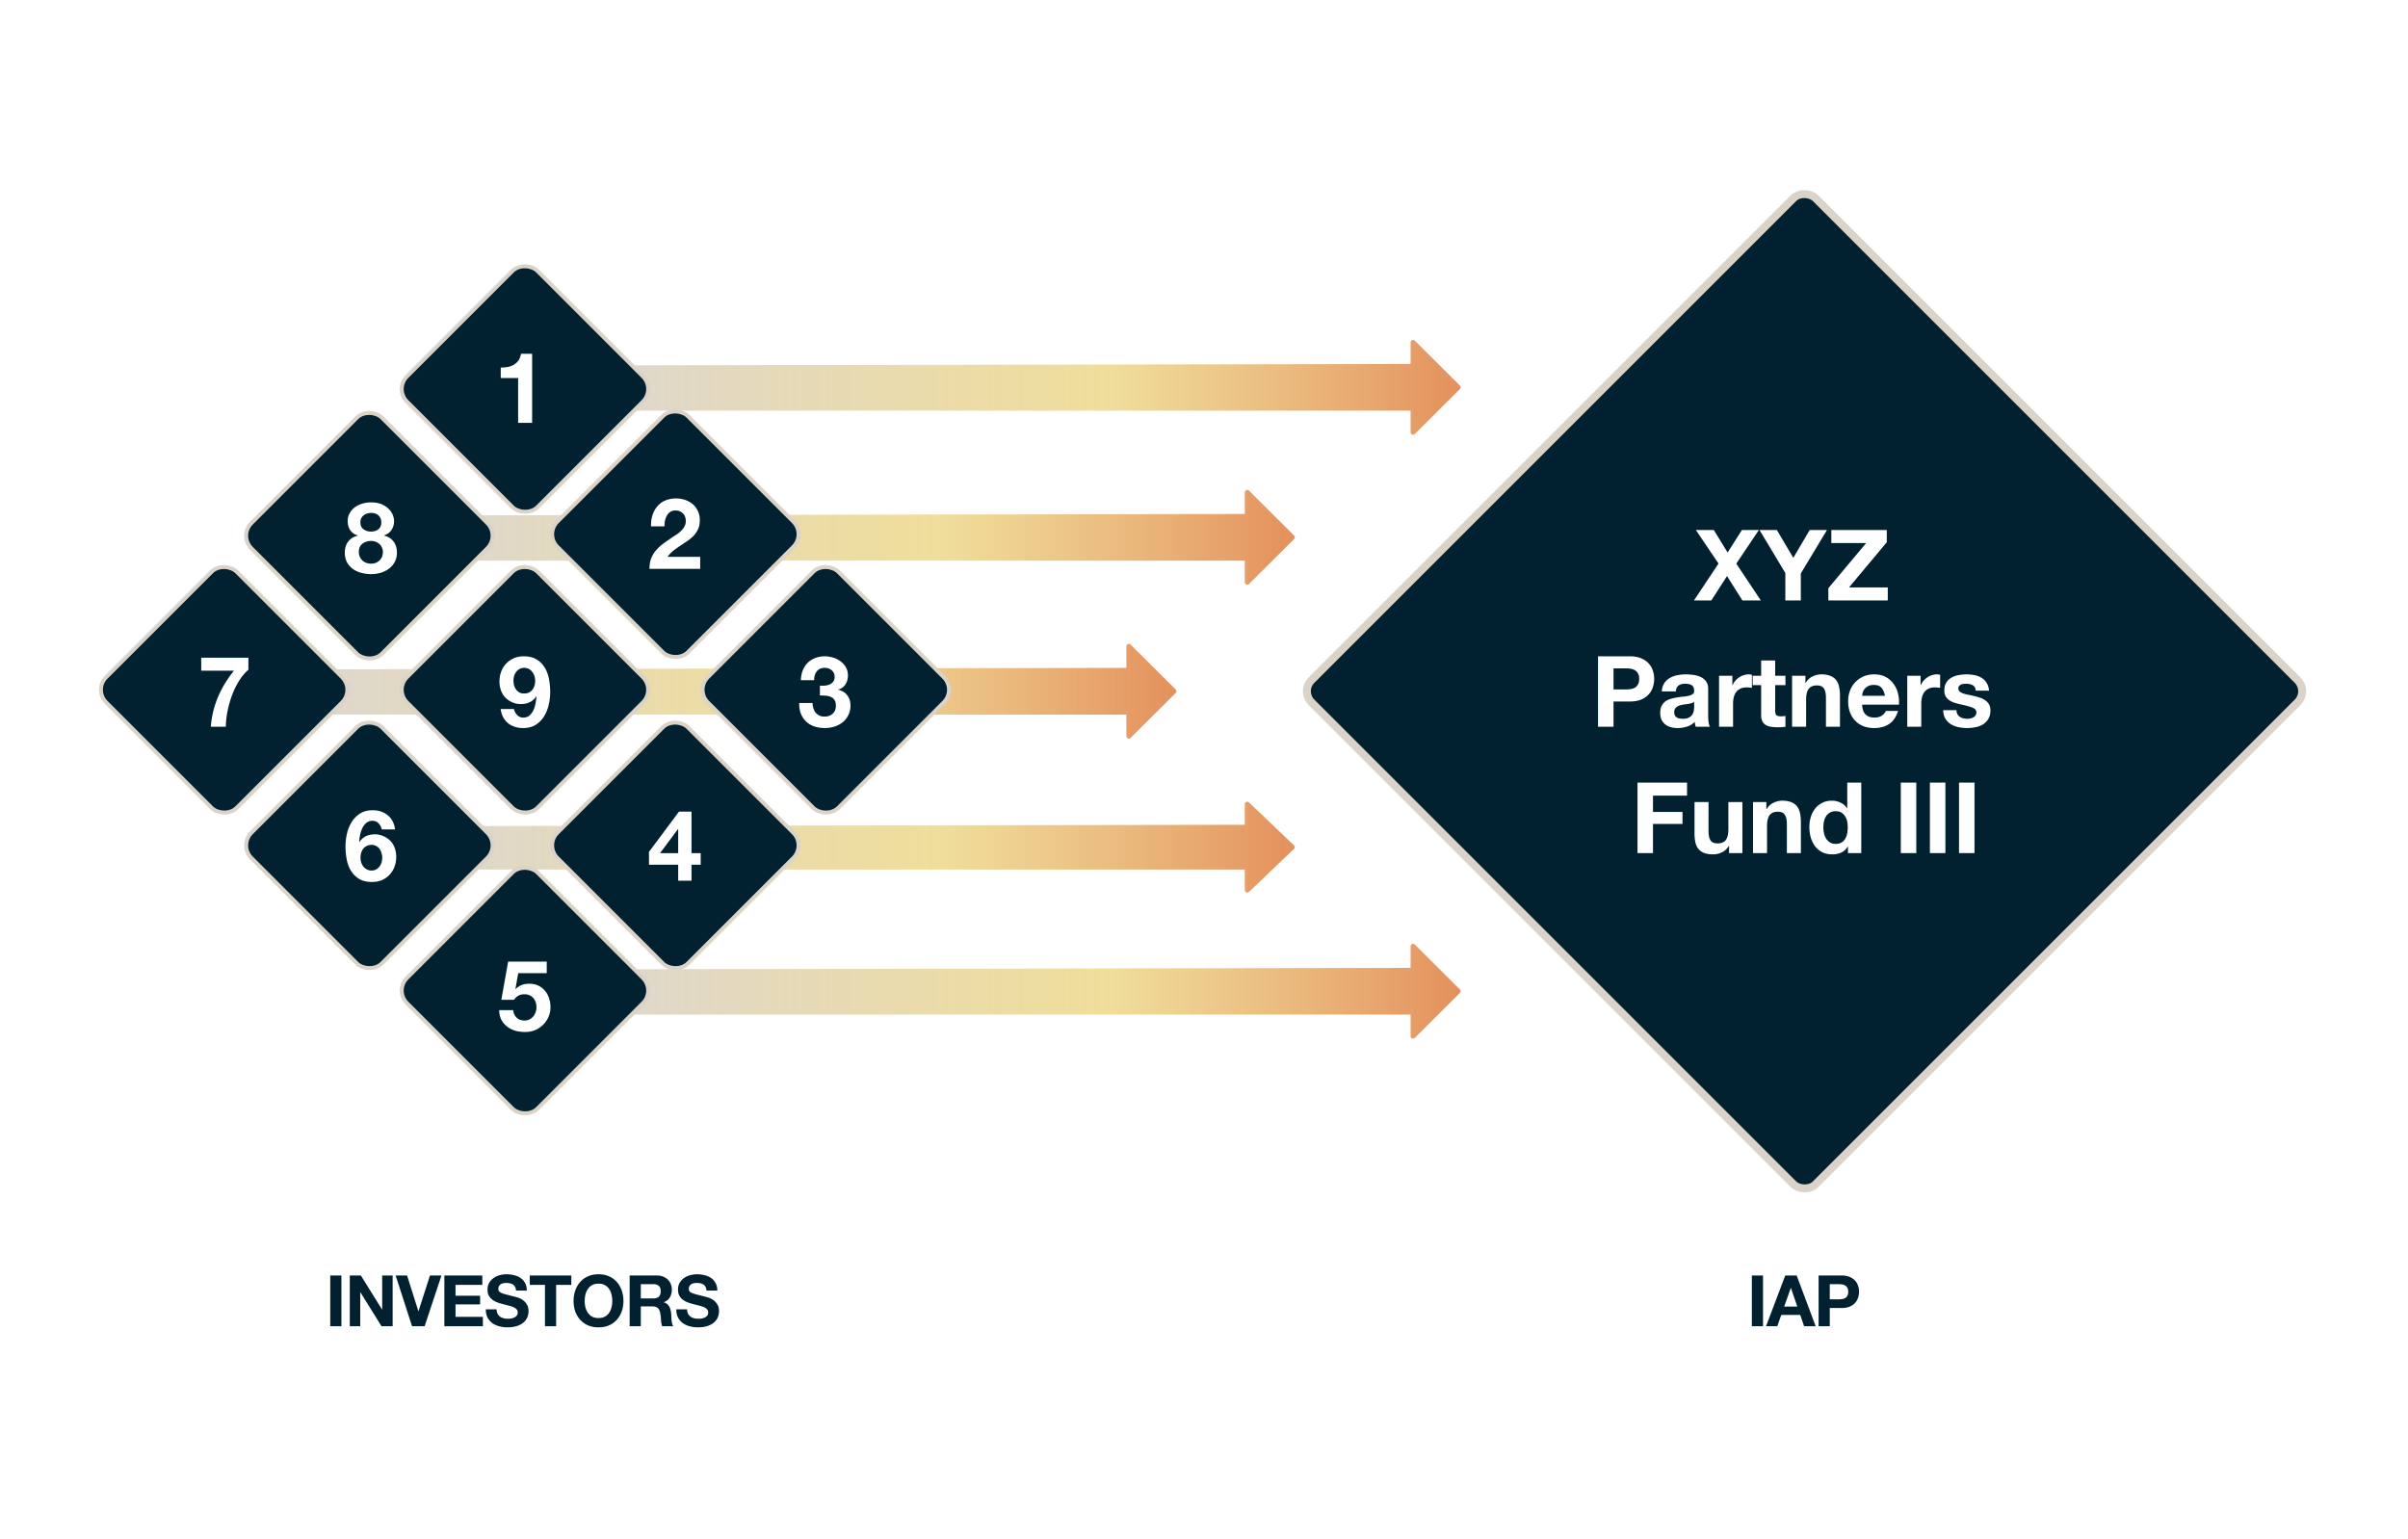 <svg xmlns="http://www.w3.org/2000/svg" width="610" height="390" fill="none"><path fill="#fff" d="M0 0h610v390H0z"></path><path d="M156 104.042V92.563h.633l200.703-.35v-5.45h.002a.628.628 0 0 1 1.075-.45l11.404 11.367a.638.638 0 0 1-.003.897l-11.367 11.331a.632.632 0 0 1-1.112-.416v-5.45H156Z" fill="url(#a)" fill-opacity=".9"></path><path d="M156 257.042v-11.479h.633l200.703-.351v-5.449h.002a.628.628 0 0 1 1.075-.45l11.404 11.366a.639.639 0 0 1-.003.898l-11.367 11.331a.632.632 0 0 1-1.112-.416v-5.45H156Z" fill="url(#b)" fill-opacity=".9"></path><path d="M84 181.042v-11.479h.633l200.703-.351v-5.449h.002a.628.628 0 0 1 1.075-.45l11.404 11.366a.639.639 0 0 1-.003.898l-11.367 11.331a.632.632 0 0 1-1.112-.416v-5.45H84Z" fill="url(#c)" fill-opacity=".9"></path><path d="M114 142.042v-11.479h.633l200.703-.351v-5.449h.002a.628.628 0 0 1 1.075-.45l11.404 11.366a.639.639 0 0 1-.003.898l-11.367 11.331a.632.632 0 0 1-1.112-.416v-5.45H114Z" fill="url(#d)" fill-opacity=".9"></path><path d="M114 220.296v-11.001h.633l200.703-.336v-5.223h.002c0-.154.061-.31.183-.428a.646.646 0 0 1 .892-.002l11.404 10.892a.593.593 0 0 1-.003.86l-11.367 10.859a.645.645 0 0 1-.479.211.62.62 0 0 1-.633-.61v-5.222H114Z" fill="url(#e)" fill-opacity=".9"></path><rect x="329.414" y="175.128" width="180.615" height="180.615" rx="4" transform="rotate(-45 329.414 175.128)" fill="#012030" stroke="#DBD3C7" stroke-width="2"></rect><rect x="99.908" y="98.561" width="46.777" height="46.777" rx="4.5" transform="rotate(-45 99.908 98.56)" fill="#012030" stroke="#DBD3C7"></rect><path d="M134.8 107.128h-3.55v-11.35h-4.4v-2.675a8.82 8.82 0 0 0 1.775-.125 4.902 4.902 0 0 0 1.55-.575c.467-.283.858-.65 1.175-1.1.317-.45.525-1.008.625-1.675h2.825v17.5Z" fill="#fff"></path><rect x="138.008" y="135.347" width="46.777" height="46.777" rx="4.5" transform="rotate(-45 138.008 135.347)" fill="#012030" stroke="#DBD3C7"></rect><path d="M164.925 133.353c-.033-1 .083-1.925.35-2.775a6.364 6.364 0 0 1 1.2-2.25 5.28 5.28 0 0 1 2-1.5c.817-.366 1.75-.55 2.8-.55.8 0 1.558.125 2.275.375.733.25 1.375.609 1.925 1.075.55.467.983 1.042 1.3 1.725.333.684.5 1.45.5 2.3 0 .884-.142 1.642-.425 2.275a6.134 6.134 0 0 1-1.125 1.7c-.467.484-1 .925-1.6 1.325-.583.4-1.175.8-1.775 1.2-.6.384-1.183.8-1.75 1.25a7.903 7.903 0 0 0-1.5 1.575h8.275v3.05h-12.85c0-1.016.142-1.9.425-2.65.3-.75.7-1.416 1.2-2 .5-.6 1.083-1.15 1.75-1.65a93 93 0 0 1 2.15-1.525c.383-.266.792-.533 1.225-.8a8.17 8.17 0 0 0 1.175-.925c.367-.333.667-.708.9-1.125.25-.416.375-.891.375-1.425 0-.85-.25-1.508-.75-1.975-.483-.483-1.108-.725-1.875-.725-.517 0-.958.125-1.325.375a2.62 2.62 0 0 0-.85.95 4.462 4.462 0 0 0-.475 1.3 7.99 7.99 0 0 0-.125 1.4h-3.4Z" fill="#fff"></path><rect x="176.109" y="174.762" width="46.777" height="46.777" rx="4.5" transform="rotate(-45 176.109 174.762)" fill="#012030" stroke="#DBD3C7"></rect><path d="M207.7 173.703c.383.034.792.034 1.225 0a3.945 3.945 0 0 0 1.2-.275c.383-.166.692-.4.925-.7.25-.3.375-.7.375-1.2 0-.75-.25-1.325-.75-1.725-.5-.4-1.075-.6-1.725-.6-.9 0-1.583.3-2.05.9-.45.584-.667 1.325-.65 2.225h-3.375c.033-.9.192-1.716.475-2.45.3-.75.708-1.391 1.225-1.925a5.422 5.422 0 0 1 1.9-1.225c.733-.3 1.55-.45 2.45-.45.7 0 1.4.109 2.1.325.7.2 1.325.509 1.875.925a5.007 5.007 0 0 1 1.375 1.525c.35.6.525 1.292.525 2.075 0 .85-.208 1.6-.625 2.25-.4.65-1.008 1.092-1.825 1.325v.05c.967.217 1.725.684 2.275 1.4.55.717.825 1.575.825 2.575 0 .917-.183 1.734-.55 2.45a5.212 5.212 0 0 1-1.425 1.8 6.34 6.34 0 0 1-2.075 1.1c-.783.25-1.6.375-2.45.375-.983 0-1.883-.141-2.7-.425a5.735 5.735 0 0 1-2.05-1.225 5.744 5.744 0 0 1-1.325-2c-.3-.783-.442-1.683-.425-2.7h3.375c.017.467.092.917.225 1.35.133.417.325.784.575 1.1.25.3.558.542.925.725.383.184.833.275 1.35.275.8 0 1.475-.241 2.025-.725.55-.5.825-1.175.825-2.025 0-.666-.133-1.175-.4-1.525-.25-.35-.575-.6-.975-.75a3.778 3.778 0 0 0-1.325-.275c-.467-.033-.917-.05-1.35-.05v-2.5Z" fill="#fff"></path><rect x="138.008" y="214.176" width="46.777" height="46.777" rx="4.5" transform="rotate(-45 138.008 214.176)" fill="#012030" stroke="#DBD3C7"></rect><path d="M171.8 210.078h-.075l-4.525 6.075h4.6v-6.075Zm0 9h-7.4v-3.25l7.6-10.2h3.175v10.525h2.325v2.925h-2.325v4.05H171.8v-4.05Z" fill="#fff"></path><rect x="99.908" y="250.963" width="46.777" height="46.777" rx="4.5" transform="rotate(-45 99.908 250.963)" fill="#012030" stroke="#DBD3C7"></rect><path d="M138.5 246.553h-7.225l-.7 3.975.05.05c.483-.483 1-.825 1.55-1.025.55-.216 1.175-.325 1.875-.325.867 0 1.633.159 2.3.475a4.926 4.926 0 0 1 1.675 1.275 5.272 5.272 0 0 1 1.05 1.9c.25.717.375 1.484.375 2.3 0 .9-.175 1.742-.525 2.525a6.337 6.337 0 0 1-1.425 2 6.278 6.278 0 0 1-2.05 1.325 6.57 6.57 0 0 1-2.5.425c-.85 0-1.667-.108-2.45-.325a6.27 6.27 0 0 1-2.05-1.05 5.372 5.372 0 0 1-1.45-1.725c-.35-.7-.533-1.508-.55-2.425H130c.083.8.383 1.442.9 1.925.517.467 1.175.7 1.975.7.467 0 .883-.091 1.25-.275.383-.2.7-.45.95-.75.267-.316.467-.675.6-1.075.15-.416.225-.841.225-1.275 0-.45-.067-.875-.2-1.275-.133-.4-.333-.75-.6-1.05a2.82 2.82 0 0 0-.95-.7c-.367-.166-.792-.25-1.275-.25-.633 0-1.15.117-1.55.35-.4.217-.775.567-1.125 1.05H127l1.725-9.675h9.775v2.925Z" fill="#fff"></path><rect x="60.494" y="214.176" width="46.777" height="46.777" rx="4.5" transform="rotate(-45 60.494 214.176)" fill="#012030" stroke="#DBD3C7"></rect><path d="M94.15 214.053c-.467 0-.883.092-1.25.275-.35.167-.642.4-.875.7-.233.3-.408.65-.525 1.05a4.19 4.19 0 0 0-.175 1.225c0 .4.058.8.175 1.2.133.384.317.734.55 1.05.25.3.55.542.9.725.35.184.75.275 1.2.275.433 0 .808-.091 1.125-.275.333-.183.617-.425.85-.725.233-.3.408-.641.525-1.025a4.104 4.104 0 0 0 0-2.375c-.1-.4-.258-.75-.475-1.05a2.323 2.323 0 0 0-.85-.75c-.333-.2-.725-.3-1.175-.3Zm2.55-3.925a3.015 3.015 0 0 0-.8-1.525 2.065 2.065 0 0 0-1.55-.65c-.633 0-1.167.192-1.6.575-.417.367-.75.825-1 1.375a7.22 7.22 0 0 0-.55 1.725 11.043 11.043 0 0 0-.2 1.65l.05.05c.483-.7 1.05-1.2 1.7-1.5.65-.3 1.4-.45 2.25-.45.75 0 1.483.167 2.2.5.717.317 1.325.75 1.825 1.3a5.074 5.074 0 0 1 1.025 1.825 6.82 6.82 0 0 1 .325 2.075c0 .9-.15 1.742-.45 2.525a5.894 5.894 0 0 1-1.25 2.025 5.89 5.89 0 0 1-1.925 1.35c-.75.317-1.583.475-2.5.475-1.317 0-2.408-.258-3.275-.775a6.174 6.174 0 0 1-2.075-2.075c-.517-.85-.875-1.808-1.075-2.875-.2-1.083-.3-2.183-.3-3.3 0-1.083.125-2.166.375-3.25a9.33 9.33 0 0 1 1.2-2.925 6.718 6.718 0 0 1 2.125-2.15c.867-.55 1.925-.825 3.175-.825.75 0 1.45.109 2.1.325.65.217 1.225.534 1.725.95.5.4.908.9 1.225 1.5.317.6.525 1.292.625 2.075H96.7Z" fill="#fff"></path><rect x="23.707" y="174.762" width="46.777" height="46.777" rx="4.5" transform="rotate(-45 23.707 174.762)" fill="#012030" stroke="#DBD3C7"></rect><path d="M62.925 169.678c-.917.8-1.733 1.784-2.45 2.95a21.9 21.9 0 0 0-1.775 3.725 28.494 28.494 0 0 0-1.1 4 22.595 22.595 0 0 0-.4 3.775h-3.8c.2-2.616.808-5.133 1.825-7.55a27.138 27.138 0 0 1 4.05-6.65h-8.3v-3.3h11.95v3.05Z" fill="#fff"></path><rect x="60.494" y="135.723" width="46.777" height="46.777" rx="4.5" transform="rotate(-45 60.494 135.723)" fill="#012030" stroke="#DBD3C7"></rect><path d="M91.3 132.378c0 .75.267 1.325.8 1.725.533.384 1.158.575 1.875.575.75 0 1.375-.191 1.875-.575.5-.4.75-.975.75-1.725 0-.233-.033-.483-.1-.75-.067-.283-.2-.55-.4-.8-.183-.25-.45-.458-.8-.625-.333-.166-.775-.25-1.325-.25-.35 0-.692.059-1.025.175-.317.1-.6.25-.85.45s-.45.45-.6.75c-.133.3-.2.65-.2 1.05Zm-3.225-.325c0-.783.175-1.475.525-2.075.35-.6.8-1.1 1.35-1.5.567-.4 1.2-.7 1.9-.9a7.7 7.7 0 0 1 2.125-.3c1.083 0 2 .167 2.75.5.75.334 1.35.742 1.8 1.225.467.467.8.975 1 1.525.2.534.3 1.017.3 1.45 0 .867-.217 1.625-.65 2.275-.417.65-1.05 1.117-1.9 1.4v.05c1.05.234 1.858.734 2.425 1.5.567.75.85 1.675.85 2.775 0 .934-.192 1.742-.575 2.425a4.999 4.999 0 0 1-1.475 1.7 6.838 6.838 0 0 1-2.1 1.025 8.948 8.948 0 0 1-2.4.325c-.85 0-1.675-.108-2.475-.325a6.342 6.342 0 0 1-2.125-.975 5.256 5.256 0 0 1-1.5-1.7c-.367-.683-.55-1.5-.55-2.45 0-1.116.283-2.05.85-2.8.583-.75 1.4-1.25 2.45-1.5v-.05c-.85-.233-1.492-.675-1.925-1.325-.433-.65-.65-1.408-.65-2.275Zm2.825 7.775c0 .45.083.859.25 1.225.167.367.383.684.65.95.283.25.617.45 1 .6.383.134.783.2 1.2.2.433 0 .825-.066 1.175-.2.367-.15.683-.35.95-.6.283-.266.5-.583.65-.95.15-.366.225-.766.225-1.2 0-.416-.083-.791-.25-1.125-.15-.35-.367-.65-.65-.9a2.75 2.75 0 0 0-.95-.575c-.35-.133-.733-.2-1.15-.2-.867 0-1.6.242-2.2.725-.6.467-.9 1.15-.9 2.05Z" fill="#fff"></path><rect x="99.908" y="174.762" width="46.777" height="46.777" rx="4.5" transform="rotate(-45 99.908 174.762)" fill="#012030" stroke="#DBD3C7"></rect><path d="M132.75 175.703c.483 0 .9-.083 1.25-.25.35-.183.642-.425.875-.725.233-.3.408-.641.525-1.025.117-.4.175-.816.175-1.25 0-.4-.067-.791-.2-1.175-.117-.4-.3-.75-.55-1.05a2.543 2.543 0 0 0-.875-.75 2.552 2.552 0 0 0-1.2-.275c-.417 0-.792.092-1.125.275a2.745 2.745 0 0 0-.85.725 3.16 3.16 0 0 0-.525 1.025 4.006 4.006 0 0 0-.175 1.175c0 .417.05.825.15 1.225.117.384.283.734.5 1.05.217.3.492.55.825.75.35.184.75.275 1.2.275Zm-2.55 3.925c.117.584.383 1.092.8 1.525.417.434.933.65 1.55.65.65 0 1.183-.183 1.6-.55.417-.383.75-.841 1-1.375a6.86 6.86 0 0 0 .525-1.75 14.09 14.09 0 0 0 .225-1.65l-.05-.05c-.483.7-1.05 1.2-1.7 1.5-.65.3-1.4.45-2.25.45-.75 0-1.483-.158-2.2-.475a5.65 5.65 0 0 1-1.825-1.325 5.058 5.058 0 0 1-1.025-1.825 6.816 6.816 0 0 1-.325-2.075c0-.9.142-1.733.425-2.5.3-.783.717-1.458 1.25-2.025a6.013 6.013 0 0 1 1.95-1.375c.75-.333 1.583-.5 2.5-.5 1.333 0 2.425.267 3.275.8a5.9 5.9 0 0 1 2.075 2.075c.517.85.875 1.817 1.075 2.9.2 1.084.3 2.175.3 3.275 0 1.084-.125 2.167-.375 3.25a9.624 9.624 0 0 1-1.2 2.95 6.8 6.8 0 0 1-2.125 2.125c-.867.534-1.925.8-3.175.8-.75 0-1.45-.108-2.1-.325a4.92 4.92 0 0 1-1.725-.925 4.993 4.993 0 0 1-1.225-1.525c-.317-.6-.525-1.283-.625-2.05h3.375Z" fill="#fff"></path><path d="M83.66 323.148h2.827V336H83.66v-12.852Zm4.95 0h2.807l5.364 8.622h.036v-8.622h2.646V336h-2.826l-5.346-8.604h-.036V336H88.61v-12.852ZM107.566 336h-3.186l-4.158-12.852h2.898l2.862 9.036h.036l2.898-9.036h2.916L107.567 336Zm5.002-12.852h9.612v2.376h-6.786v2.754h6.228v2.196h-6.228v3.15h6.93V336h-9.756v-12.852Zm13.238 8.586c0 .432.078.798.234 1.098.156.3.36.546.612.738.264.18.57.318.918.414.348.084.708.126 1.08.126.252 0 .522-.018.81-.054.288-.048.558-.132.81-.252s.462-.282.63-.486c.168-.216.252-.486.252-.81 0-.348-.114-.63-.342-.846-.216-.216-.504-.396-.864-.54a8.713 8.713 0 0 0-1.224-.378 33.818 33.818 0 0 1-1.386-.36c-.48-.12-.948-.264-1.404-.432a5.04 5.04 0 0 1-1.224-.684 3.313 3.313 0 0 1-.882-1.026c-.216-.42-.324-.924-.324-1.512 0-.66.138-1.23.414-1.71.288-.492.66-.9 1.116-1.224a4.824 4.824 0 0 1 1.548-.72 6.585 6.585 0 0 1 1.728-.234 7.77 7.77 0 0 1 1.926.234 4.696 4.696 0 0 1 1.656.72c.48.336.858.768 1.134 1.296.288.516.432 1.146.432 1.89h-2.736c-.024-.384-.108-.702-.252-.954a1.522 1.522 0 0 0-.54-.594 2.321 2.321 0 0 0-.792-.306 4.686 4.686 0 0 0-.954-.09c-.228 0-.456.024-.684.072a1.928 1.928 0 0 0-.63.252c-.18.12-.33.27-.45.45s-.18.408-.18.684c0 .252.048.456.144.612.096.156.282.3.558.432.288.132.678.264 1.17.396.504.132 1.158.3 1.962.504.24.048.57.138.99.27.432.12.858.318 1.278.594.42.276.78.648 1.08 1.116.312.456.468 1.044.468 1.764 0 .588-.114 1.134-.342 1.638-.228.504-.57.942-1.026 1.314-.444.36-1.002.642-1.674.846-.66.204-1.428.306-2.304.306-.708 0-1.398-.09-2.07-.27a5.16 5.16 0 0 1-1.764-.81 4.084 4.084 0 0 1-1.206-1.422c-.3-.576-.444-1.26-.432-2.052h2.736Zm12.247-6.21h-3.852v-2.376h10.53v2.376h-3.852V336h-2.826v-10.476Zm10.068 4.104c0 .54.06 1.068.18 1.584.132.504.336.96.612 1.368.276.408.636.738 1.08.99.444.24.984.36 1.62.36.636 0 1.176-.12 1.62-.36a3.174 3.174 0 0 0 1.08-.99c.276-.408.474-.864.594-1.368a6.366 6.366 0 0 0 .198-1.584c0-.564-.066-1.11-.198-1.638a4.101 4.101 0 0 0-.594-1.404 2.952 2.952 0 0 0-1.08-.99c-.444-.252-.984-.378-1.62-.378-.636 0-1.176.126-1.62.378-.444.24-.804.57-1.08.99-.276.408-.48.876-.612 1.404a7.368 7.368 0 0 0-.18 1.638Zm-2.826 0c0-.96.144-1.848.432-2.664a6.404 6.404 0 0 1 1.242-2.16 5.7 5.7 0 0 1 1.98-1.44c.792-.348 1.68-.522 2.664-.522.996 0 1.884.174 2.664.522a5.7 5.7 0 0 1 1.98 1.44c.54.612.954 1.332 1.242 2.16.288.816.432 1.704.432 2.664a7.84 7.84 0 0 1-.432 2.628 6.272 6.272 0 0 1-1.242 2.106 5.81 5.81 0 0 1-1.98 1.422c-.78.336-1.668.504-2.664.504-.984 0-1.872-.168-2.664-.504a5.81 5.81 0 0 1-1.98-1.422 6.272 6.272 0 0 1-1.242-2.106 7.84 7.84 0 0 1-.432-2.628Zm17.034-.666h3.096c.648 0 1.134-.144 1.458-.432.324-.288.486-.756.486-1.404 0-.624-.162-1.074-.486-1.35-.324-.288-.81-.432-1.458-.432h-3.096v3.618Zm-2.826-5.814h6.93c.576 0 1.092.096 1.548.288.468.18.864.432 1.188.756.336.324.588.702.756 1.134.18.42.27.876.27 1.368 0 .756-.162 1.41-.486 1.962-.312.552-.828.972-1.548 1.26v.036c.348.096.636.246.864.45.228.192.414.426.558.702.144.264.246.558.306.882.072.324.12.648.144.972.012.204.024.444.036.72.012.276.03.558.054.846.036.288.084.564.144.828.072.252.174.468.306.648h-2.826c-.156-.408-.252-.894-.288-1.458a21.762 21.762 0 0 0-.162-1.62c-.096-.672-.3-1.164-.612-1.476-.312-.312-.822-.468-1.53-.468h-2.826V336h-2.826v-12.852Zm14.556 8.586c0 .432.078.798.234 1.098.156.3.36.546.612.738.264.18.57.318.918.414.348.084.708.126 1.08.126.252 0 .522-.018.81-.054.288-.048.558-.132.81-.252s.462-.282.63-.486c.168-.216.252-.486.252-.81 0-.348-.114-.63-.342-.846-.216-.216-.504-.396-.864-.54a8.713 8.713 0 0 0-1.224-.378 33.818 33.818 0 0 1-1.386-.36c-.48-.12-.948-.264-1.404-.432a5.04 5.04 0 0 1-1.224-.684 3.313 3.313 0 0 1-.882-1.026c-.216-.42-.324-.924-.324-1.512 0-.66.138-1.23.414-1.71.288-.492.66-.9 1.116-1.224a4.824 4.824 0 0 1 1.548-.72 6.585 6.585 0 0 1 1.728-.234 7.77 7.77 0 0 1 1.926.234 4.696 4.696 0 0 1 1.656.72c.48.336.858.768 1.134 1.296.288.516.432 1.146.432 1.89h-2.736c-.024-.384-.108-.702-.252-.954a1.522 1.522 0 0 0-.54-.594 2.321 2.321 0 0 0-.792-.306 4.686 4.686 0 0 0-.954-.09c-.228 0-.456.024-.684.072a1.928 1.928 0 0 0-.63.252c-.18.12-.33.27-.45.45s-.18.408-.18.684c0 .252.048.456.144.612.096.156.282.3.558.432.288.132.678.264 1.17.396.504.132 1.158.3 1.962.504.24.048.57.138.99.27.432.12.858.318 1.278.594.42.276.78.648 1.08 1.116.312.456.468 1.044.468 1.764 0 .588-.114 1.134-.342 1.638-.228.504-.57.942-1.026 1.314-.444.36-1.002.642-1.674.846-.66.204-1.428.306-2.304.306-.708 0-1.398-.09-2.07-.27a5.16 5.16 0 0 1-1.764-.81 4.084 4.084 0 0 1-1.206-1.422c-.3-.576-.444-1.26-.432-2.052h2.736ZM443.784 323.148h2.826V336h-2.826v-12.852Zm8.188 7.884h3.33l-1.62-4.716h-.036l-1.674 4.716Zm.27-7.884h2.898L459.946 336h-2.934l-.972-2.862h-4.806L450.226 336h-2.844l4.86-12.852Zm11.278 6.048h2.196c.324 0 .636-.024.936-.072a2.3 2.3 0 0 0 .793-.27c.227-.144.407-.342.54-.594.143-.252.215-.582.215-.99 0-.408-.072-.738-.215-.99a1.407 1.407 0 0 0-.54-.576 2.092 2.092 0 0 0-.793-.288 5.919 5.919 0 0 0-.936-.072h-2.196v3.852Zm-2.826-6.048h5.796c.804 0 1.488.12 2.052.36.564.228 1.021.534 1.368.918.36.384.618.822.774 1.314.168.492.252 1.002.252 1.53a4.81 4.81 0 0 1-.252 1.53c-.156.492-.414.93-.774 1.314-.347.384-.804.696-1.368.936-.564.228-1.248.342-2.052.342h-2.97V336h-2.826v-12.852Z" fill="#012030"></path><path d="m435.341 142.778-5.75-8.5h4.55l3.5 5.7 3.625-5.7h4.3l-5.725 8.525 6.225 9.325h-4.675l-3.9-6.175-3.975 6.175h-4.4l6.225-9.35Zm16.925 2.4-6.55-10.9h4.4l4.175 7.05 4.15-7.05h4.375l-6.625 11v6.85h-3.925v-6.95Zm10.899 3.85 9.575-11.45h-8.825v-3.3h14.05v3.1l-9.575 11.45h9.825v3.3h-15.05v-3.1Zm-54.422 25.65h3.05c.45 0 .884-.033 1.3-.1a3.143 3.143 0 0 0 1.1-.375c.317-.2.567-.475.75-.825.2-.35.3-.808.3-1.375 0-.566-.1-1.025-.3-1.375a1.936 1.936 0 0 0-.75-.8 2.89 2.89 0 0 0-1.1-.4c-.416-.066-.85-.1-1.3-.1h-3.05v5.35Zm-3.925-8.4h8.05c1.117 0 2.067.167 2.85.5.784.317 1.417.742 1.9 1.275.5.534.859 1.142 1.075 1.825.234.684.35 1.392.35 2.125a6.66 6.66 0 0 1-.35 2.125 4.714 4.714 0 0 1-1.075 1.825c-.483.534-1.116.967-1.9 1.3-.783.317-1.733.475-2.85.475h-4.125v6.4h-3.925v-17.85Zm16.15 8.9c.05-.833.258-1.525.625-2.075.367-.55.833-.991 1.4-1.325a5.914 5.914 0 0 1 1.9-.7 10.47 10.47 0 0 1 2.15-.225c.65 0 1.308.05 1.975.15a5.836 5.836 0 0 1 1.825.525c.55.267 1 .642 1.35 1.125.35.467.525 1.092.525 1.875v6.725c0 .584.033 1.142.1 1.675.067.534.183.934.35 1.2h-3.6c-.067-.2-.125-.4-.175-.6a8.917 8.917 0 0 1-.075-.65 4.617 4.617 0 0 1-2 1.225c-.767.234-1.55.35-2.35.35a6.345 6.345 0 0 1-1.725-.225c-.533-.15-1-.383-1.4-.7a3.363 3.363 0 0 1-.95-1.2c-.217-.483-.325-1.058-.325-1.725 0-.733.125-1.333.375-1.8.267-.483.6-.866 1-1.15a4.463 4.463 0 0 1 1.4-.625 13.88 13.88 0 0 1 1.6-.35c.533-.083 1.058-.15 1.575-.2.517-.05.975-.125 1.375-.225s.717-.241.95-.425c.233-.2.342-.483.325-.85 0-.383-.067-.683-.2-.9a1.178 1.178 0 0 0-.5-.525 1.644 1.644 0 0 0-.725-.25 4.756 4.756 0 0 0-.875-.075c-.7 0-1.25.15-1.65.45-.4.3-.633.8-.7 1.5h-3.55Zm8.2 2.625c-.15.134-.342.242-.575.325a6.554 6.554 0 0 1-.725.175 9.98 9.98 0 0 1-.8.125c-.283.034-.567.075-.85.125-.267.05-.533.117-.8.2-.25.084-.475.2-.675.35a1.559 1.559 0 0 0-.45.525c-.117.217-.175.492-.175.825 0 .317.058.584.175.8.117.217.275.392.475.525.2.117.433.2.7.25.267.05.542.075.825.075.7 0 1.242-.116 1.625-.35.383-.233.667-.508.85-.825.183-.333.292-.666.325-1 .05-.333.075-.6.075-.8v-1.325Zm6.306-6.6h3.375v2.4h.05c.166-.4.391-.766.675-1.1.283-.35.608-.641.975-.875.366-.25.758-.441 1.175-.575.416-.133.85-.2 1.3-.2.233 0 .491.042.775.125v3.3a5.038 5.038 0 0 0-.6-.075 4.839 4.839 0 0 0-.675-.05c-.65 0-1.2.109-1.65.325-.45.217-.817.517-1.1.9-.267.367-.459.8-.575 1.3a7.127 7.127 0 0 0-.175 1.625v5.825h-3.55v-12.925Zm14.216 0h2.6v2.375h-2.6v6.4c0 .6.1 1 .3 1.2.2.2.6.3 1.2.3.2 0 .392-.008.575-.025.184-.016.359-.041.525-.075v2.75c-.3.05-.633.084-1 .1-.366.017-.725.025-1.075.025-.55 0-1.075-.041-1.575-.125a3.608 3.608 0 0 1-1.3-.425 2.346 2.346 0 0 1-.875-.925c-.216-.4-.325-.925-.325-1.575v-7.625h-2.15v-2.375h2.15v-3.875h3.55v3.875Zm4.289 0h3.375v1.8h.075c.45-.75 1.034-1.291 1.75-1.625a4.963 4.963 0 0 1 2.2-.525c.95 0 1.725.134 2.325.4.617.25 1.1.609 1.45 1.075.35.45.592 1.009.725 1.675.15.65.225 1.375.225 2.175v7.95h-3.55v-7.3c0-1.066-.166-1.858-.5-2.375-.333-.533-.925-.8-1.775-.8-.966 0-1.666.292-2.1.875-.433.567-.65 1.509-.65 2.825v6.775h-3.55v-12.925Zm23.52 5.075c-.167-.9-.467-1.583-.9-2.05-.417-.466-1.059-.7-1.925-.7-.567 0-1.042.1-1.425.3a2.73 2.73 0 0 0-.9.7 2.937 2.937 0 0 0-.475.9c-.084.317-.134.6-.15.85h5.775Zm-5.775 2.25c.05 1.15.341 1.984.875 2.5.533.517 1.3.775 2.3.775.716 0 1.333-.175 1.85-.525.516-.366.833-.75.95-1.15h3.125c-.5 1.55-1.267 2.659-2.3 3.325-1.034.667-2.284 1-3.75 1-1.017 0-1.934-.158-2.75-.475a5.84 5.84 0 0 1-2.075-1.4 6.38 6.38 0 0 1-1.325-2.15c-.3-.833-.45-1.75-.45-2.75 0-.966.158-1.866.475-2.7a6.187 6.187 0 0 1 1.35-2.15 6.303 6.303 0 0 1 2.075-1.45c.816-.35 1.716-.525 2.7-.525 1.1 0 2.058.217 2.875.65a5.528 5.528 0 0 1 2 1.7 6.939 6.939 0 0 1 1.15 2.45c.233.917.316 1.875.25 2.875h-9.325Zm11.43-7.325h3.375v2.4h.05c.167-.4.392-.766.675-1.1a4.08 4.08 0 0 1 .975-.875 4.56 4.56 0 0 1 1.175-.575c.417-.133.85-.2 1.3-.2.234 0 .492.042.775.125v3.3a4.985 4.985 0 0 0-.6-.075 4.817 4.817 0 0 0-.675-.05c-.65 0-1.2.109-1.65.325-.45.217-.816.517-1.1.9-.266.367-.458.8-.575 1.3a7.184 7.184 0 0 0-.175 1.625v5.825h-3.55v-12.925Zm12.467 8.725c0 .384.075.717.225 1 .167.267.375.492.625.675.25.167.533.292.85.375a4.176 4.176 0 0 0 1.8.05 3.02 3.02 0 0 0 .75-.275c.233-.133.425-.3.575-.5.15-.216.225-.483.225-.8 0-.533-.358-.933-1.075-1.2-.7-.266-1.683-.533-2.95-.8a22.279 22.279 0 0 1-1.525-.4 5.844 5.844 0 0 1-1.3-.625 3.204 3.204 0 0 1-.925-.975c-.233-.4-.35-.883-.35-1.45 0-.833.158-1.516.475-2.05.333-.533.767-.95 1.3-1.25a5.288 5.288 0 0 1 1.8-.65 10.456 10.456 0 0 1 4.075 0 5.417 5.417 0 0 1 1.775.675c.517.317.942.742 1.275 1.275.35.517.558 1.175.625 1.975h-3.375c-.05-.683-.308-1.141-.775-1.375-.467-.25-1.017-.375-1.65-.375-.2 0-.417.017-.65.05a2.08 2.08 0 0 0-.65.15 1.298 1.298 0 0 0-.475.375c-.133.15-.2.359-.2.625 0 .317.117.575.35.775.233.2.533.367.9.5.383.117.817.225 1.3.325.483.1.975.209 1.475.325.517.117 1.017.259 1.5.425.5.167.942.392 1.325.675.383.267.692.609.925 1.025.233.4.35.9.35 1.5 0 .85-.175 1.567-.525 2.15a4.019 4.019 0 0 1-1.325 1.375 5.3 5.3 0 0 1-1.9.725c-.7.15-1.417.225-2.15.225-.75 0-1.483-.075-2.2-.225a5.95 5.95 0 0 1-1.925-.75 4.509 4.509 0 0 1-1.375-1.375c-.35-.583-.542-1.308-.575-2.175h3.375Zm-80.805 18.35h12.55v3.3h-8.625v4.125h7.475v3.05h-7.475v7.375h-3.925v-17.85Zm26.569 17.85h-3.375v-1.8h-.075c-.45.75-1.033 1.292-1.75 1.625-.717.334-1.45.5-2.2.5-.95 0-1.733-.125-2.35-.375-.6-.25-1.075-.6-1.425-1.05-.35-.466-.6-1.025-.75-1.675-.133-.666-.2-1.4-.2-2.2v-7.95h3.55v7.3c0 1.067.167 1.867.5 2.4.333.517.925.775 1.775.775.967 0 1.667-.283 2.1-.85.433-.583.65-1.533.65-2.85v-6.775h3.55v12.925Zm2.694-12.925h3.375v1.8h.075c.45-.75 1.034-1.291 1.75-1.625a4.963 4.963 0 0 1 2.2-.525c.95 0 1.725.134 2.325.4.617.25 1.1.609 1.45 1.075.35.45.592 1.009.725 1.675.15.65.225 1.375.225 2.175v7.95h-3.55v-7.3c0-1.066-.166-1.858-.5-2.375-.333-.533-.925-.8-1.775-.8-.966 0-1.666.292-2.1.875-.433.567-.65 1.509-.65 2.825v6.775h-3.55v-12.925Zm23.995 6.425a7.52 7.52 0 0 0-.15-1.525 3.5 3.5 0 0 0-.525-1.3 2.747 2.747 0 0 0-.925-.925c-.384-.233-.867-.35-1.45-.35-.584 0-1.075.117-1.475.35-.4.234-.725.542-.975.925a4.465 4.465 0 0 0-.525 1.325c-.1.484-.15.992-.15 1.525 0 .5.058 1 .175 1.5.116.5.3.95.55 1.35.266.384.591.7.975.95.4.234.875.35 1.425.35.583 0 1.066-.116 1.45-.35.4-.233.716-.541.95-.925.233-.4.4-.85.5-1.35.1-.5.15-1.016.15-1.55Zm.05 4.85h-.05c-.417.7-.967 1.209-1.65 1.525-.667.3-1.425.45-2.275.45-.967 0-1.817-.183-2.55-.55a5.399 5.399 0 0 1-1.825-1.525 7.438 7.438 0 0 1-1.075-2.225 9.57 9.57 0 0 1-.35-2.6c0-.866.116-1.7.35-2.5a6.853 6.853 0 0 1 1.075-2.15 5.359 5.359 0 0 1 1.8-1.475c.716-.383 1.55-.575 2.5-.575.766 0 1.491.167 2.175.5.7.317 1.25.792 1.65 1.425h.05v-6.5h3.55v17.85h-3.375v-1.65Zm13.391-16.2h3.925v17.85h-3.925v-17.85Zm7.373 0h3.925v17.85h-3.925v-17.85Zm7.373 0h3.925v17.85h-3.925v-17.85Z" fill="#fff"></path><defs><linearGradient id="a" x1="370" y1="98.128" x2="156" y2="98.128" gradientUnits="userSpaceOnUse"><stop stop-color="#E1844B"></stop><stop offset=".418" stop-color="#EAD175" stop-opacity=".8"></stop><stop offset="1" stop-color="#DBD3C7"></stop></linearGradient><linearGradient id="b" x1="370" y1="251.128" x2="156" y2="251.128" gradientUnits="userSpaceOnUse"><stop stop-color="#E1844B"></stop><stop offset=".418" stop-color="#EAD175" stop-opacity=".8"></stop><stop offset="1" stop-color="#DBD3C7"></stop></linearGradient><linearGradient id="c" x1="298" y1="175.128" x2="84" y2="175.128" gradientUnits="userSpaceOnUse"><stop stop-color="#E1844B"></stop><stop offset=".418" stop-color="#EAD175" stop-opacity=".8"></stop><stop offset="1" stop-color="#DBD3C7"></stop></linearGradient><linearGradient id="d" x1="328" y1="136.128" x2="114" y2="136.128" gradientUnits="userSpaceOnUse"><stop stop-color="#E1844B"></stop><stop offset=".418" stop-color="#EAD175" stop-opacity=".8"></stop><stop offset="1" stop-color="#DBD3C7"></stop></linearGradient><linearGradient id="e" x1="328" y1="214.628" x2="114" y2="214.628" gradientUnits="userSpaceOnUse"><stop stop-color="#E1844B"></stop><stop offset=".418" stop-color="#EAD175" stop-opacity=".8"></stop><stop offset="1" stop-color="#DBD3C7"></stop></linearGradient></defs></svg>